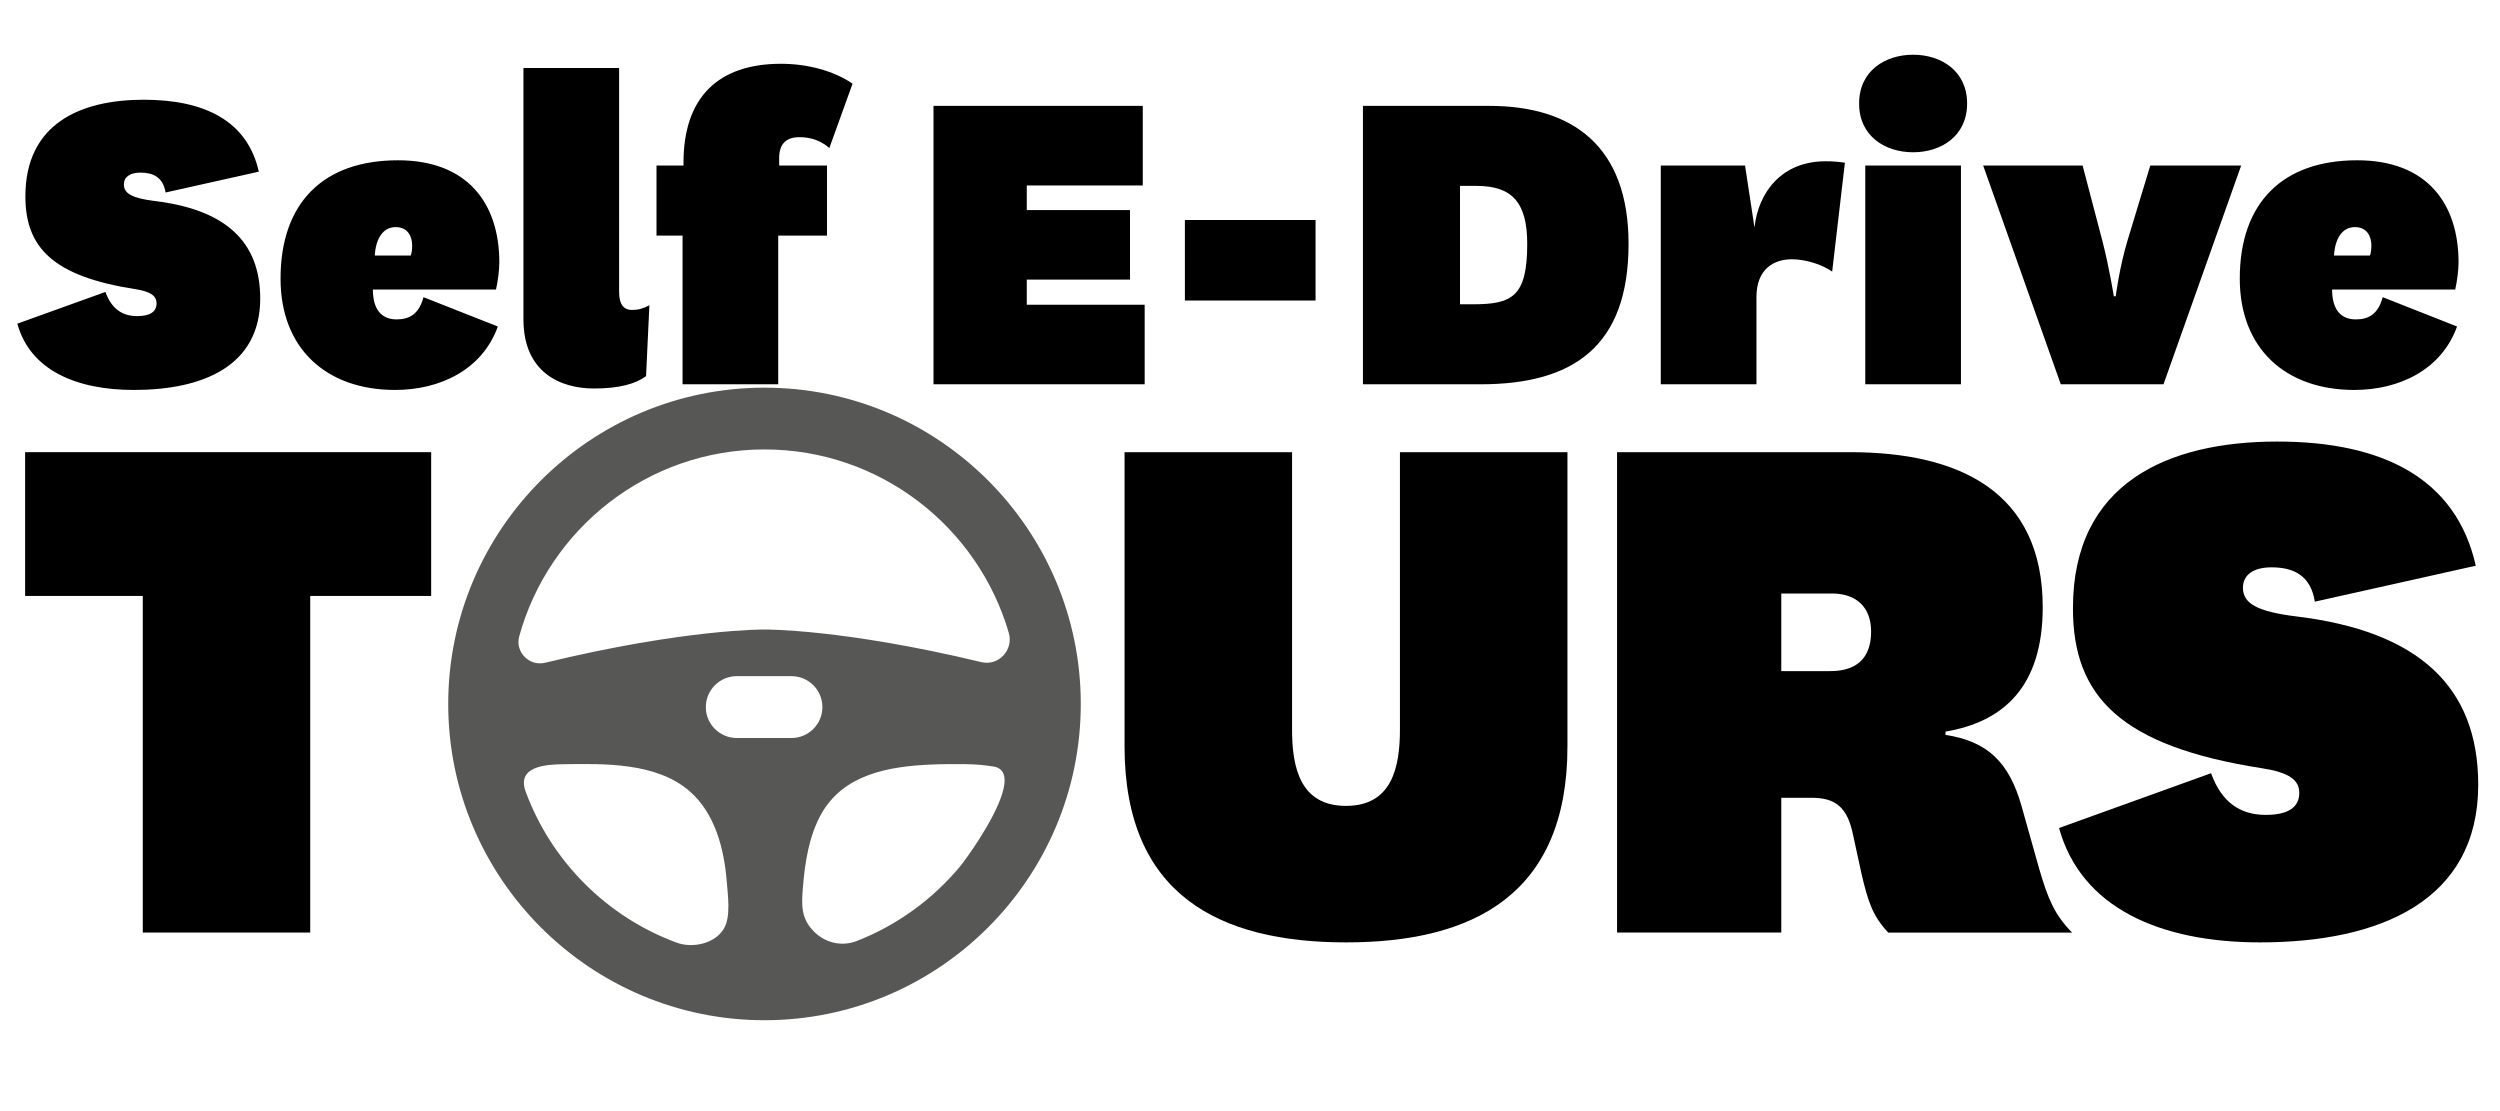 <?xml version="1.0" encoding="utf-8"?>
<!-- Generator: Adobe Illustrator 25.2.0, SVG Export Plug-In . SVG Version: 6.00 Build 0)  -->
<svg version="1.1" id="Layer_1" xmlns="http://www.w3.org/2000/svg" xmlns:xlink="http://www.w3.org/1999/xlink" x="0px" y="0px"
	 viewBox="0 0 450 200" style="enable-background:new 0 0 450 200;" xml:space="preserve">
<style type="text/css">
	.st0{fill:#575756;}
</style>
<path d="M420.12,45.99c0.17-2.98,1.45-5.11,3.75-5.11c2.22,0,2.98,1.7,2.98,3.32c0,0.6-0.09,1.45-0.26,1.79H420.12z M424.04,57.49
	c-2.64,0-4.26-1.7-4.26-5.37h22.16c0.34-1.45,0.6-3.58,0.6-4.86c0-10.65-5.71-18.41-18.24-18.41c-13.38,0-21.14,7.58-21.14,21.31
	c0,12.53,8.18,20.03,20.62,20.03c8.01,0,15.68-3.58,18.49-11.42l-13.38-5.28C428.04,56.64,426.26,57.49,424.04,57.49z M370.94,69.17
	h18.49l13.98-39.37h-16.36l-4.09,13.47c-1.45,4.77-2.13,10.06-2.13,10.06h-0.34c0,0-0.85-5.37-2.13-10.23l-3.49-13.3h-17.9
	L370.94,69.17z M334.64,18.63c0,5.88,4.69,8.78,9.72,8.78c5.03,0,9.72-2.9,9.72-8.78c0-5.88-4.69-8.78-9.72-8.78
	C339.33,9.85,334.64,12.75,334.64,18.63z M335.75,29.8v39.37h17.22V29.8H335.75z M332.08,29.29c-1.11-0.17-2.13-0.26-3.49-0.26
	c-7.84,0-12.1,5.54-12.78,11.93l-1.7-11.16h-15.17v39.37h17.22V53.49c0-5.11,3.15-6.82,6.39-6.82c2.47,0,5.45,0.94,7.24,2.22
	L332.08,29.29z M266.55,69.17c16.53,0,26.59-6.73,26.59-25.27c0-17.6-10.06-24.84-25.06-24.84h-22.75v50.11H266.55z M262.8,54.77
	V33.46h2.98c6.39,0,9.12,2.97,9.12,10.44c0,9.52-2.73,10.87-9.8,10.87H262.8z M213.28,54.09h23.52V39.6h-23.52V54.09z M206.04,54.85
	h-21.22v-4.52h18.58V37.81h-18.58v-4.43h20.88V19.06h-37.67v50.11h38.01V54.85z M122.86,42.41v26.76h17.22V42.41h8.78V29.8h-8.61
	v-1.36c0-2.56,1.28-3.75,3.66-3.75c2.13,0,3.92,0.68,5.37,1.96l4.18-11.59c-3.49-2.39-8.27-3.58-12.87-3.58
	c-11.33,0-17.56,6.05-17.56,17.81v0.51h-4.86v12.61H122.86z M116.89,54.94c-1.11,0.6-1.96,0.85-3.15,0.85c-1.36,0-2.3-0.85-2.3-3.24
	V12.24H94.22v45.25c0,9.55,6.65,12.44,12.7,12.44c4.6,0,7.5-0.85,9.37-2.22L116.89,54.94z M67.46,45.99
	c0.17-2.98,1.45-5.11,3.75-5.11c2.22,0,2.98,1.7,2.98,3.32c0,0.6-0.09,1.45-0.26,1.79H67.46z M71.38,57.49
	c-2.64,0-4.26-1.7-4.26-5.37h22.16c0.34-1.45,0.6-3.58,0.6-4.86c0-10.65-5.71-18.41-18.24-18.41c-13.38,0-21.14,7.58-21.14,21.31
	c0,12.53,8.18,20.03,20.62,20.03c8.01,0,15.68-3.58,18.49-11.42l-13.38-5.28C75.39,56.64,73.6,57.49,71.38,57.49z M3.12,58.26
	c2.3,8.35,10.57,11.93,20.97,11.93c12.53,0,22.75-4.35,22.75-16.45c0-10.23-6.22-16.02-19-17.56c-4.09-0.51-5.54-1.36-5.54-2.98
	c0-1.36,1.11-2.13,2.98-2.13c2.3,0,4.09,0.85,4.52,3.58l16.79-3.75c-2.05-9.12-9.72-12.95-20.71-12.95
	c-11.33,0-21.31,4.26-21.31,17.39c0,9.2,4.94,14.4,19.77,16.7c2.73,0.43,3.84,1.19,3.84,2.56c0,1.53-1.19,2.3-3.49,2.3
	c-2.64,0-4.6-1.28-5.71-4.35L3.12,58.26z"/>
<polygon points="55.84,167.86 55.84,107.27 77.61,107.27 77.61,81.39 4.52,81.39 4.52,107.27 25.7,107.27 25.7,167.86 "/>
<path d="M242.29,169.63c22.79,0,39.85-8.53,39.85-35.27V81.39h-30.15v49.9c0,6.89-1.47,13.77-9.71,13.77
	c-8.24,0-9.71-6.89-9.71-13.77v-49.9h-30.15v52.97C202.43,161.1,219.49,169.63,242.29,169.63"/>
<path d="M320.62,106.83h9.12c4.41,0,7.06,2.48,7.06,6.84c0,5.1-2.94,7.13-7.35,7.13h-8.82V106.83z M372.98,167.86
	c-3.23-3.24-4.41-6.32-5.88-11.32l-3.23-11.47c-2.21-7.79-6.03-11.62-13.68-12.79v-0.59c10.44-1.76,17.5-8.09,17.5-22.38
	c0-20.71-14.85-27.92-34.71-27.92h-41.91v86.47h29.56V143.6h5.44c4.26,0,6.47,1.62,7.5,6.76l1.47,6.77
	c1.18,5.15,2.06,7.79,4.85,10.74H372.98z"/>
<path d="M370.63,149.04c3.97,14.41,18.24,20.59,36.18,20.59c21.62,0,39.27-7.5,39.27-28.38c0-17.65-10.74-27.65-32.79-30.3
	c-7.06-0.88-9.56-2.35-9.56-5.15c0-2.35,1.91-3.68,5.15-3.68c3.97,0,7.06,1.47,7.79,6.18l28.97-6.47
	c-3.53-15.74-16.76-22.35-35.74-22.35c-19.56,0-36.77,7.35-36.77,30c0,15.88,8.53,24.85,34.12,28.82c4.71,0.74,6.62,2.06,6.62,4.41
	c0,2.65-2.06,3.97-6.03,3.97c-4.56,0-7.94-2.21-9.85-7.5L370.63,149.04z"/>
<path class="st0" d="M137.61,69.78c-31.39,0-56.93,25.54-56.93,56.93c0,31.39,25.54,56.93,56.93,56.93
	c31.39,0,56.93-25.54,56.93-56.93C194.54,95.32,169,69.78,137.61,69.78 M93.46,114.54c5.34-19.37,23.1-33.64,44.15-33.64
	c20.82,0,38.42,13.96,43.97,33.01c0.9,3.09-1.83,6.02-4.95,5.27c-25-6.01-39.02-5.87-39.02-5.87s-14.19-0.14-39.47,5.98
	C95.28,119.99,92.68,117.38,93.46,114.54z M130.31,167.14c-1.62,2.76-5.7,3.58-8.5,2.54c-12.57-4.63-22.56-14.63-27.19-27.19
	c-1.68-4.57,3.67-4.89,6.74-4.93c7.42-0.1,16.77-0.34,22.76,4.85c4.59,3.98,6.23,10.41,6.69,16.23
	C131.01,161.1,131.58,164.98,130.31,167.14z M132.62,132.84c-3.07,0-5.57-2.49-5.57-5.56c0-3.07,2.49-5.57,5.57-5.57h9.85
	c3.07,0,5.56,2.49,5.56,5.57c0,3.07-2.49,5.56-5.56,5.56H132.62z M180.4,142.86c-1.51,4.91-6.59,11.9-7.59,13.1
	c-4.94,5.94-11.37,10.6-18.57,13.41c-2.75,1.08-5.75,0.34-7.8-1.76c-2.33-2.39-2.16-4.86-1.91-7.96c0.37-4.46,1.08-9.17,3.3-13.13
	c4-7.16,12.18-8.57,19.72-8.9c2.11-0.09,4.22-0.1,6.33-0.07c1.7,0.02,3.36,0.16,4.98,0.43C181.01,138.35,181.18,140.33,180.4,142.86
	z"/>
</svg>
